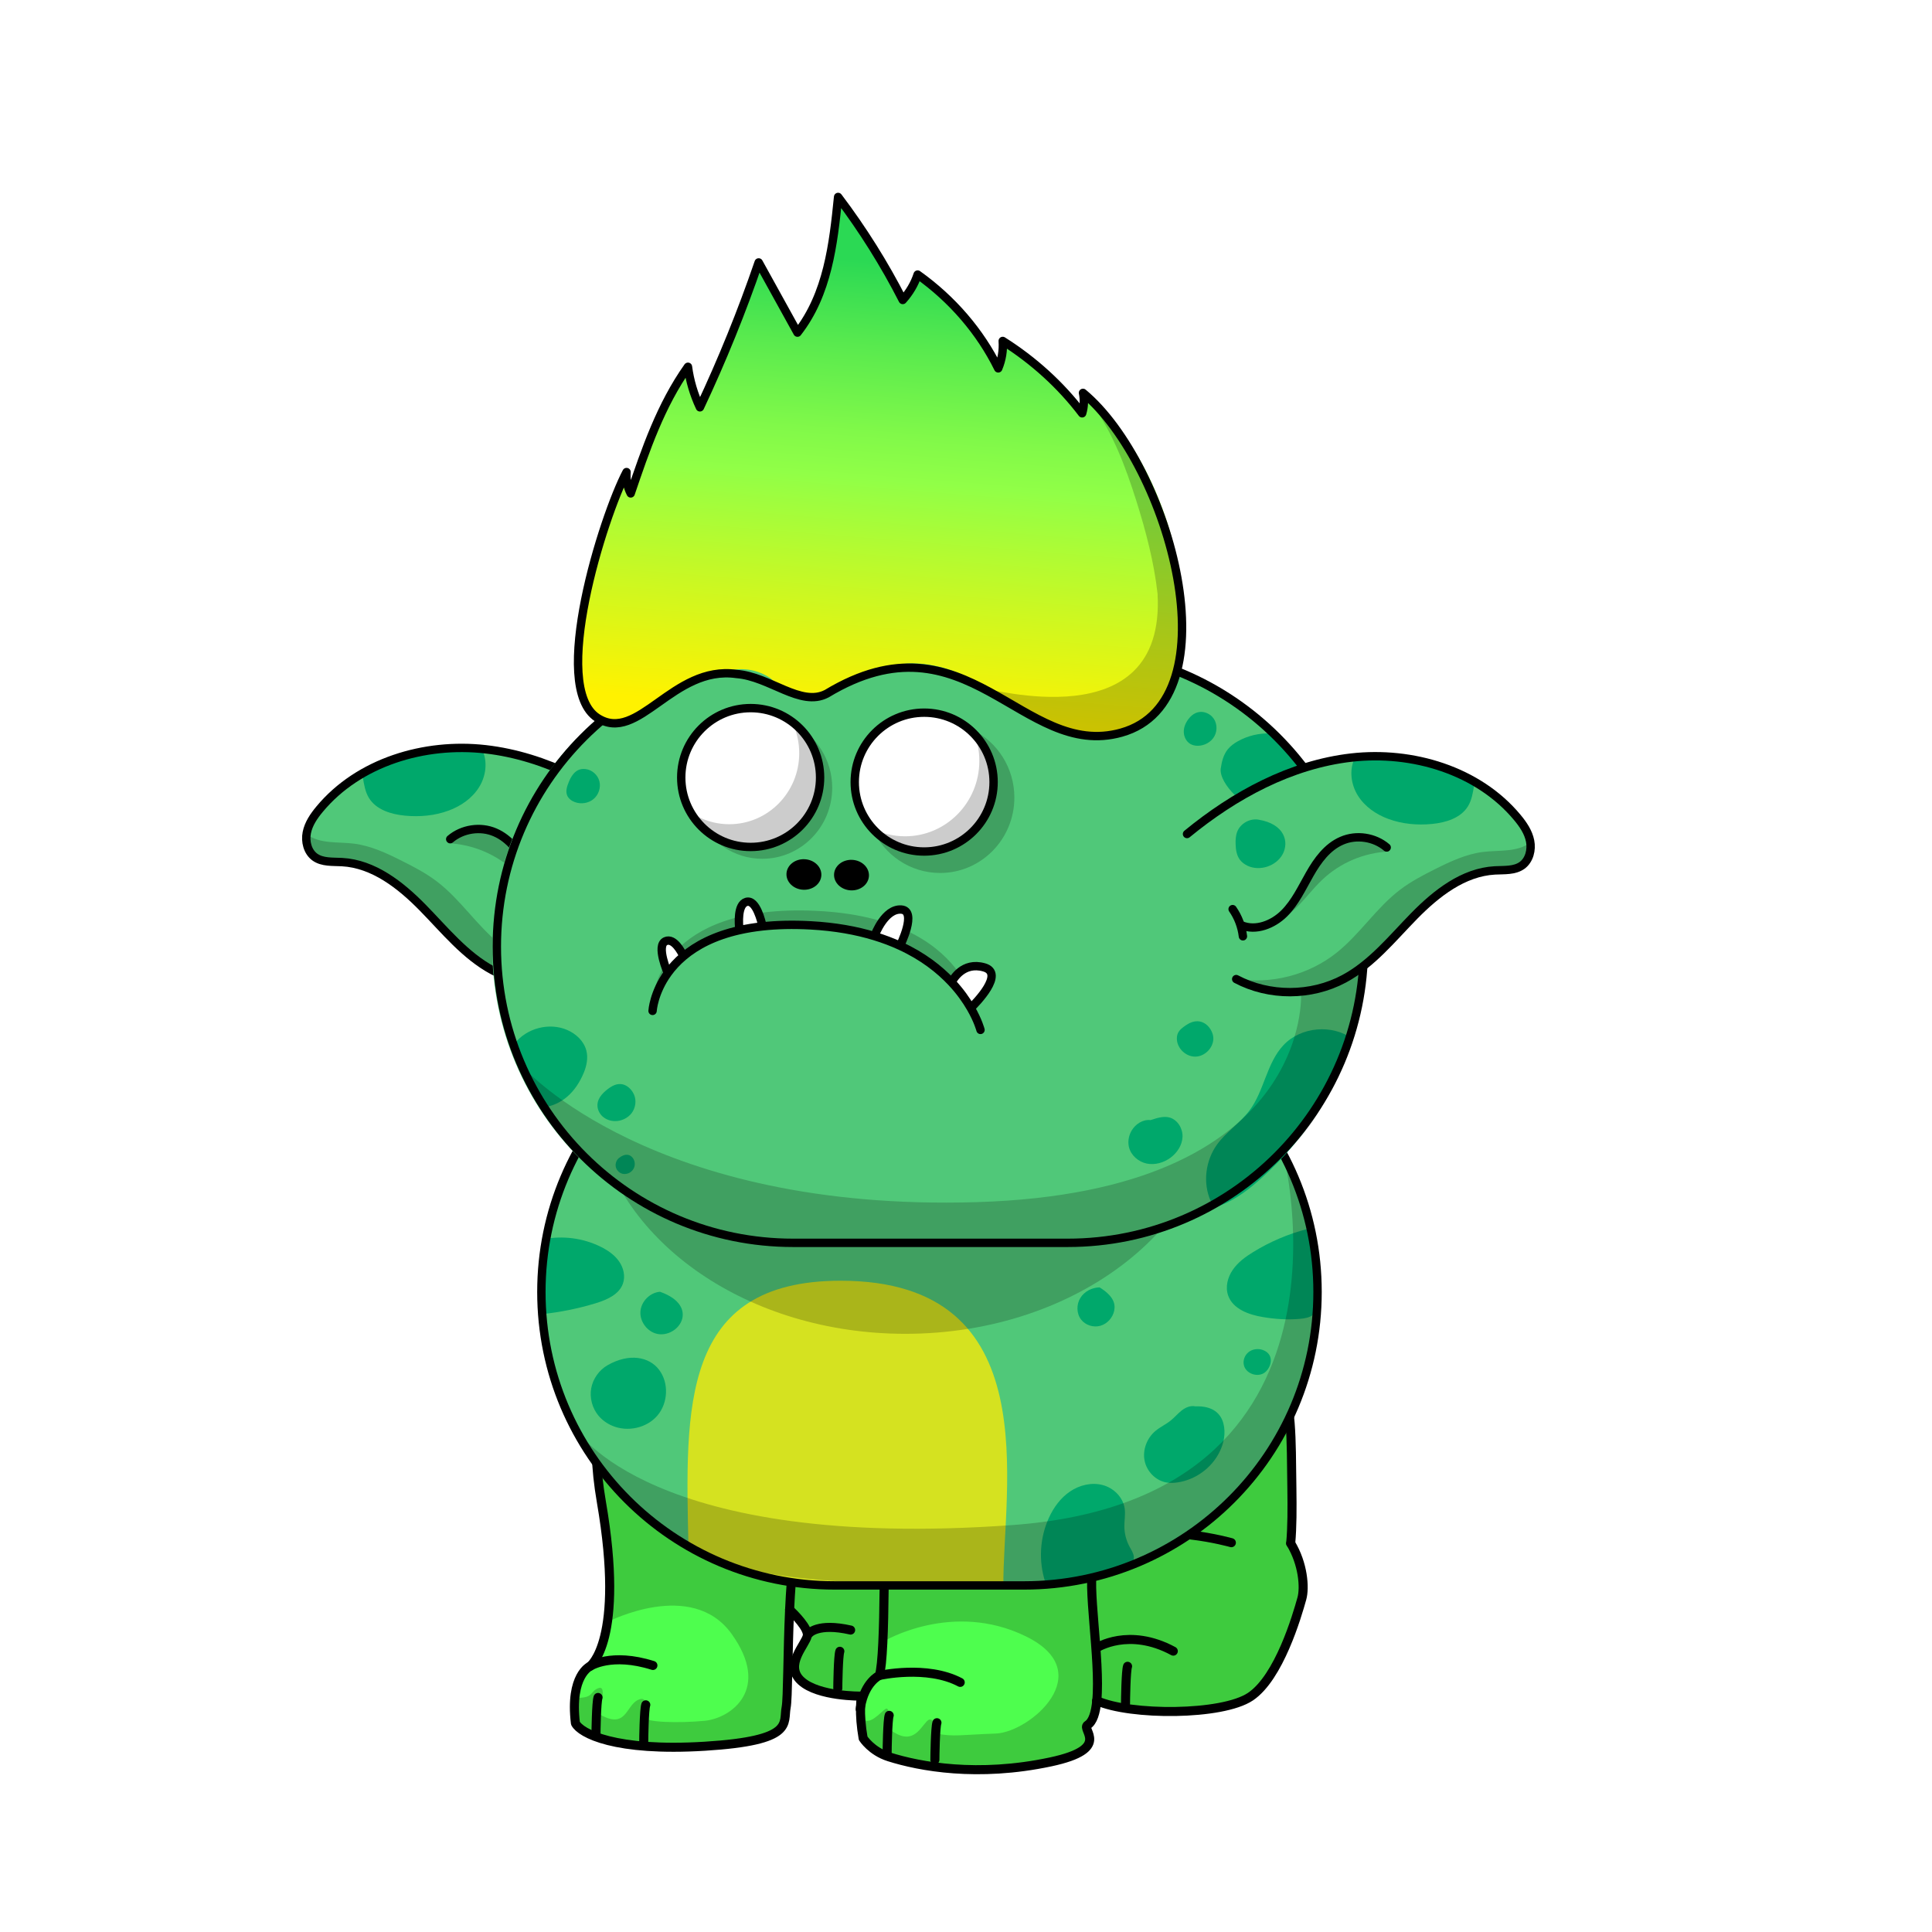 <svg xmlns="http://www.w3.org/2000/svg" xmlns:xlink="http://www.w3.org/1999/xlink" viewBox="0 0 3000 3000" width="100%" height="100%"> <g id="Radog-Legs" class="legs">  <defs>   <style>    @keyframes radog-legs-fade {     0% { opacity: 0; }     50% { opacity: .75; }     100% { opacity: 0; }    }    #radog-legs-glow {     filter: url(#radog-legs-blur);     animation-duration: 2s;     animation-name: radog-legs-fade;     animation-fill-mode: forwards;     animation-iteration-count: infinite;     animation-delay: 0s;    }   </style>   <filter id="radog-legs-blur">    <feGaussianBlur stdDeviation="50" />   </filter>  </defs>  <g>   <path id="radog-legs-glow" d="M2004.2,2396.5c2.3-25.48,2.25-54,1.82-85.88-2.14-158.1,4.98-216.63-161.63-230.18-166.62-13.55-576.15-19.3-684.48-20.08-108.32-.79-145.17,8.74-158.19,22.47,0,0-105.23,32.75-67.95,249.11,37.27,216.36-17.67,255.51-17.67,255.51,0,0-31.52,13.98-22.58,88.4,8.13,15.7,61.36,44.35,201.25,35.67,139.9-8.68,121.03-35.52,125.98-60.44,2.66-13.41,2.25-84.35,5.36-151.66,7.14,6.78,29.55,29.08,27.48,40.52-2.46,13.58-36.37,45.67-9.62,70.16,26.75,24.49,92.78,23.59,92.78,23.59l.82,.08c-.73,5.14-1.2,10.79-1.36,16.98-.34,13.4,.77,29.38,4.07,48.4,0,0,12.71,20.16,40.01,28.83,47.76,15.16,137.81,32.01,251.07,7.89,95.86-20.41,46.68-50.54,57.34-57.25,8.3-5.23,12.56-19.09,14.36-37.8,51.96,23.4,194.62,23.35,238.65-6.3,44.5-29.97,72.27-125.22,79.82-152.44,4.69-16.92,1.97-53.81-17.35-85.59Zm-267.32-3.02l-1.34,.27c.61-.15,1.08-.25,1.45-.32,.32-.05,.53-.09,.63-.1l-.73,.15Z" style="fill: #4efe4e;"/>   <g>    <g>     <path d="M1337.58,2633.78l-.82-.08s-66.03,.9-92.78-23.59c-26.75-24.49,7.16-56.57,9.62-70.16,2.07-11.44-20.34-33.74-27.48-40.52,2.66-57.75,7.92-112.82,19.93-126.54,26.02-29.73,126.62-13.02,126.62-13.02,0,0,2.88,212.31-7.28,241.81,0,0-22.61,10.12-29.17,49.08,.16-6.19,.63-11.84,1.36-16.98Z" style="fill: #4efe4e;"/>     <path d="M1737.61,2393.33c-.11,.01-.32,.04-.63,.1-.36,.06-.84,.17-1.45,.32l1.34-.27,.73-.15Zm-364.94-33.47s-100.61-16.71-126.62,13.02c-12.01,13.72-17.28,68.79-19.93,126.54-3.11,67.31-2.7,138.25-5.36,151.66-4.95,24.92,13.92,51.77-125.98,60.44-139.9,8.68-193.12-19.97-201.25-35.67-8.94-74.43,22.58-88.4,22.58-88.4,0,0,54.94-39.15,17.67-255.51-37.28-216.36,67.95-249.11,67.95-249.11,13.02-13.73,49.87-23.26,158.19-22.47,108.33,.78,517.87,6.53,684.48,20.08,166.61,13.55,159.48,72.08,161.63,230.18,.43,31.89,.48,60.4-1.82,85.88,19.32,31.78,22.04,68.68,17.35,85.59-7.55,27.21-35.32,122.47-79.82,152.44-44.03,29.65-186.68,29.69-238.65,6.3-1.8,18.71-6.06,32.57-14.36,37.8-10.66,6.72,38.52,36.84-57.34,57.25-113.27,24.13-203.31,7.28-251.07-7.89-27.31-8.67-40.01-28.83-40.01-28.83-3.3-19.02-4.42-35-4.07-48.4,6.56-38.96,29.17-49.08,29.17-49.08,10.16-29.5,7.28-241.81,7.28-241.81Z" style="fill: #4efe4e;"/>    </g>    <g>     <line x1="1337.58" y1="2633.78" x2="1336.76" y2="2633.7" style="fill: none; stroke: #000; stroke-linecap: round; stroke-linejoin: round; stroke-width: 14.06px;"/>     <line x1="1737.68" y1="2393.32" x2="1737.61" y2="2393.33" style="fill: none; stroke: #000; stroke-linecap: round; stroke-linejoin: round; stroke-width: 14.06px;"/>     <path d="M1337.58,2633.78c-.73,5.14-1.2,10.79-1.36,16.98-.34,13.4,.77,29.38,4.07,48.4,0,0,12.71,20.16,40.01,28.83,47.76,15.16,137.81,32.01,251.07,7.89,95.86-20.41,46.68-50.54,57.34-57.25,8.3-5.23,12.56-19.09,14.36-37.8" style="fill: none; stroke: #000; stroke-linecap: round; stroke-linejoin: round; stroke-width: 14.06px;"/>     <path d="M1735.54,2393.75c.61-.15,1.08-.25,1.45-.32,.32-.05,.53-.09,.63-.1" style="fill: none; stroke: #000; stroke-linecap: round; stroke-linejoin: round; stroke-width: 14.06px;"/>     <path d="M1735.54,2393.75c-6.19,1.54-24.39,8.33-36.98,36.24-11.91,26.37,10.67,146.91,4.52,210.83" style="fill: none; stroke: #000; stroke-linecap: round; stroke-linejoin: round; stroke-width: 14.06px;"/>     <path d="M1335.71,2654.05c.16-1.12,.32-2.21,.51-3.29,6.56-38.96,29.17-49.08,29.17-49.08,10.16-29.5,7.28-241.81,7.28-241.81,0,0-100.61-16.71-126.62,13.02-12.01,13.72-17.28,68.79-19.93,126.54" style="fill: none; stroke: #000; stroke-linecap: round; stroke-linejoin: round; stroke-width: 14.06px;"/>     <polyline points="1735.54 2393.75 1736.88 2393.48 1737.61 2393.33" style="fill: none; stroke: #000; stroke-linecap: round; stroke-linejoin: round; stroke-width: 14.06px;"/>     <path d="M2004.2,2396.5c2.3-25.48,2.25-54,1.82-85.88-2.14-158.1,4.98-216.63-161.63-230.18-166.62-13.55-576.15-19.3-684.48-20.08-108.32-.79-145.17,8.74-158.19,22.47,0,0-105.23,32.75-67.95,249.11,37.27,216.36-17.67,255.51-17.67,255.51,0,0-31.52,13.98-22.58,88.4,8.13,15.7,61.36,44.35,201.25,35.67,139.9-8.68,121.03-35.52,125.98-60.44,2.66-13.41,2.25-84.35,5.36-151.66" style="fill: none; stroke: #000; stroke-linecap: round; stroke-linejoin: round; stroke-width: 14.06px;"/>     <path d="M1708.9,2414.04c7.5-8.89,17.07-15.59,27.98-20.56,.03-.02,.07-.03,.1-.05,64.5-29.32,175.08,2.05,175.08,2.05" style="fill: none; stroke: #000; stroke-linecap: round; stroke-linejoin: round; stroke-width: 14.06px;"/>     <path d="M2004.2,2396.5c19.32,31.78,22.04,68.68,17.35,85.59-7.55,27.21-35.32,122.47-79.82,152.44-44.03,29.65-186.68,29.69-238.65,6.3" style="fill: none; stroke: #000; stroke-linecap: round; stroke-linejoin: round; stroke-width: 14.06px;"/>     <path d="M1336.76,2633.7s-66.03,.9-92.78-23.59c-26.75-24.49,7.16-56.57,9.62-70.16,2.07-11.44-20.34-33.74-27.48-40.52" style="fill: none; stroke: #000; stroke-linecap: round; stroke-linejoin: round; stroke-width: 14.06px;"/>    </g>   </g>   <path d="M916.1,2587.45s32.72-21.91,97.72-1.33" style="fill: none; stroke: #000; stroke-linecap: round; stroke-miterlimit: 10; stroke-width: 14.06px;"/>   <path d="M1365.38,2601.68s73.74-16.81,125.63,10.72" style="fill: none; stroke: #000; stroke-linecap: round; stroke-linejoin: round; stroke-width: 14.06px;"/>   <path d="M925.46,2693.49c-.05-3.39,.63-50.84,3.18-57.65" style="fill: none; stroke: #000; stroke-linecap: round; stroke-linejoin: round; stroke-width: 14.06px;"/>   <path d="M999.58,2704.91c-.05-3.39,.63-50.84,3.18-57.65" style="fill: none; stroke: #000; stroke-linecap: round; stroke-linejoin: round; stroke-width: 14.06px;"/>   <path d="M1377.57,2721.25c-.05-3.39,.63-50.84,3.18-57.65" style="fill: none; stroke: #000; stroke-linecap: round; stroke-linejoin: round; stroke-width: 14.06px;"/>   <path d="M1451.69,2732.67c-.05-3.39,.63-50.84,3.18-57.65" style="fill: none; stroke: #000; stroke-linecap: round; stroke-linejoin: round; stroke-width: 14.06px;"/>   <path d="M1747.7,2645.07c-.05-3.39,.63-50.84,3.18-57.65" style="fill: none; stroke: #000; stroke-linecap: round; stroke-linejoin: round; stroke-width: 14.06px;"/>   <path d="M1300.93,2621.76c-.05-3.39,.63-50.84,3.18-57.65" style="fill: none; stroke: #000; stroke-linecap: round; stroke-linejoin: round; stroke-width: 14.06px;"/>   <path d="M1702.94,2558.7s49.75-32.3,118.95,5.16" style="fill: none; stroke: #000; stroke-linecap: round; stroke-linejoin: round; stroke-width: 14.06px;"/>   <path d="M1256.19,2536.52s12.98-17.12,64.65-5.39" style="fill: none; stroke: #000; stroke-linecap: round; stroke-linejoin: round; stroke-width: 14.06px;"/>   <path d="M1337.58,2633.78c-.17,1.18-.31,2.38-.45,3.61-.1,.9-.19,1.83-.27,2.76-.03,.29-.06,.57-.08,.85-.1,1.17-.19,2.36-.26,3.58,0,.04,0,.07,0,.11-.08,1.28-.14,2.58-.2,3.9,3.42-13.64,9.65-32.68,18.64-37.73,14.42-8.1,16.89-20.56,16.72-32.98-.02-1.64,.08-12.8,.27-30.94,.42,1.02,.65,1.56,.65,1.56,0,0,106.13-63.56,220.48-7.51,114.35,56.05,5.98,149.01-46.83,150.86-52.81,1.85-65.97,5.41-91.14,.11,0,0-4.39-31.57-16.11-18.98-11.72,12.58-23.25,38.72-57.95,12.08,0,0,2.15-36.17-5.71-31.55-7.86,4.62-27.33,29.74-36.81,12.92-.35,.31-1.04,.84-1.97,1.55,.56,9.36,1.75,19.71,3.74,31.17,0,0,12.71,20.16,40.01,28.83,47.76,15.16,137.81,32.01,251.07,7.89,95.86-20.41,46.68-50.54,57.34-57.25,8.3-5.23,12.56-19.09,14.36-37.8,51.96,23.4,194.62,23.35,238.65-6.3,44.5-29.97,72.27-125.22,79.82-152.44,4.69-16.92,1.97-53.81-17.35-85.59,2.3-25.48,2.25-54,1.82-85.88-2.14-158.1,4.98-216.63-161.63-230.18-132.06-10.74-416.72-16.58-583.06-18.93h0c-31.16-.44-58.18-.76-79.26-.96-.16,0-.32,0-.48,0-.77,0-1.52-.01-2.28-.02-.24,0-.47,0-.71,0-.68,0-1.35-.01-2.01-.02-.43,0-.85,0-1.27-.01-.87,0-1.72-.02-2.56-.02-.49,0-.98,0-1.46-.01-.51,0-1.01,0-1.51-.01-.4,0-.8,0-1.2-.01-.47,0-.93,0-1.39-.01-.43,0-.87,0-1.29-.01-.4,0-.79,0-1.19,0-.57,0-1.13,0-1.69-.01-.23,0-.46,0-.69,0-.83,0-1.65-.01-2.45-.02-108.32-.79-145.17,8.74-158.19,22.47,0,0-105.23,32.75-67.95,249.11,.43,2.49,.84,4.95,1.25,7.39,.08,.48,.16,.95,.24,1.43,.39,2.36,.76,4.69,1.13,7,.07,.42,.13,.85,.2,1.27,.35,2.23,.69,4.44,1.02,6.63,.03,.2,.06,.4,.09,.6,.34,2.3,.67,4.57,1,6.83,.07,.46,.13,.92,.2,1.38,.31,2.22,.62,4.42,.91,6.59,.04,.33,.09,.66,.13,1,.27,2.05,.54,4.08,.79,6.09,.04,.29,.07,.58,.11,.86,.27,2.14,.53,4.25,.77,6.34,.05,.43,.1,.85,.15,1.28,.25,2.1,.48,4.18,.71,6.24,.02,.2,.04,.41,.07,.61,.21,1.96,.42,3.89,.61,5.81,.03,.32,.07,.65,.1,.97,.2,2,.39,3.97,.57,5.92,.03,.37,.07,.73,.1,1.1,.18,2,.36,3.99,.53,5.95,0,.02,0,.04,0,.07,.16,1.95,.32,3.88,.46,5.79,.02,.32,.05,.64,.07,.95,.14,1.87,.27,3.72,.39,5.55,.02,.3,.04,.59,.06,.88,.12,1.87,.24,3.73,.34,5.56,0,0,0,.01,0,.02,.11,1.85,.2,3.67,.29,5.48,.01,.29,.03,.57,.04,.86,.08,1.77,.16,3.52,.22,5.25,0,.19,.01,.38,.02,.57,.06,1.73,.12,3.44,.17,5.13,0,.08,0,.15,0,.23,.05,1.72,.09,3.42,.12,5.11,0,.23,0,.47,.01,.7,.03,1.68,.05,3.35,.07,4.99,0,.06,0,.12,0,.18,.01,1.66,.02,3.3,.01,4.92,0,.1,0,.19,0,.29,0,1.61-.02,3.21-.04,4.78,0,.17,0,.34,0,.5-.04,3.2-.12,6.31-.22,9.35,0,.09,0,.19,0,.28-.05,1.51-.11,3.01-.18,4.48,0,.09,0,.18-.01,.26-.14,2.99-.3,5.89-.5,8.72,0,.07,0,.14-.01,.21-.1,1.43-.2,2.83-.32,4.22h0c-.23,2.81-.48,5.54-.76,8.18,0,.03,0,.05,0,.08-.42,3.97-.89,7.76-1.41,11.37h.96s129.85-67.29,191.78,18.85c61.93,86.13-.87,131.04-41.76,134.98-40.89,3.94-92.43,2.38-93.86-5.5,0,0,10.08-36.28-9.61-26.98-19.69,9.3-17.85,47.68-61.79,21.17,0,0,15.25-44.26,.78-39.54-14.47,4.71-6.39,15.9-35.46,15.16-.57-.01-1.14,0-1.7,.02,0,0,0,0,0,0-.32,3.28-.53,6.78-.62,10.49,0,.13,0,.25,0,.38-.01,.6-.02,1.21-.03,1.83,0,.24,0,.47,0,.71,0,.57,0,1.15,0,1.73,0,.29,0,.59,0,.88,0,.56,.01,1.12,.02,1.69,0,.33,.02,.67,.02,1.01,.01,.55,.02,1.1,.04,1.66,.03,.85,.06,1.7,.1,2.57,.02,.42,.04,.85,.07,1.28,.03,.54,.06,1.07,.09,1.62,.03,.43,.06,.86,.08,1.3,.04,.56,.08,1.12,.12,1.69,.03,.43,.07,.86,.1,1.3,.05,.6,.1,1.2,.15,1.81,.04,.41,.07,.82,.11,1.24,.06,.68,.13,1.38,.2,2.07,.04,.35,.07,.7,.11,1.06,.11,1.06,.23,2.12,.36,3.2,8.13,15.7,61.36,44.35,201.25,35.67,139.9-8.68,121.03-35.52,125.98-60.44,2.66-13.41,2.25-84.35,5.36-151.66,7.14,6.78,29.55,29.08,27.48,40.52-2.46,13.58-36.37,45.67-9.62,70.16,26.75,24.49,92.78,23.59,92.78,23.59l.82,.08Zm399.4-240.35c.32-.05,.53-.09,.63-.1l-.73,.15-1.34,.27c.61-.15,1.08-.25,1.45-.32Z" style="opacity: .2;"/>  </g> </g> <g id="Troll-Body" class="body">  <defs>   <style>    .arm-back {     clip-path: url(#body-mask);    }   </style>   <clipPath id="body-mask">    <path d="M-7.03-7.03V3001.72H2998.33V-7.03H-7.03ZM2016.07,2186.06c-23.28,55.04-56.6,104.47-99.05,146.92-42.44,42.44-91.87,75.77-146.92,99.04-56.99,24.1-117.53,36.32-179.93,36.32h-293.8c-62.41,0-122.95-12.22-179.94-36.32-55.04-23.27-104.47-56.6-146.92-99.04-42.44-42.45-75.77-91.88-99.04-146.92-24.1-56.99-36.32-117.53-36.32-179.94s12.22-122.95,36.32-179.94c23.27-55.04,56.6-104.47,99.04-146.92,42.45-42.44,91.88-75.77,146.92-99.04,56.99-24.1,117.53-36.32,179.94-36.32h293.8c62.4,0,122.94,12.22,179.93,36.32,55.05,23.27,104.48,56.6,146.92,99.04s75.77,91.88,99.05,146.92c24.1,56.99,36.32,117.53,36.32,179.94s-12.22,122.95-36.32,179.94Z" style="fill: #1dff1d;"/>   </clipPath>  </defs>  <g>   <g>    <path class="body-color" d="M840.65,2006.12h0c0-251.73,203.99-455.72,455.72-455.72h293.79c251.73,0,455.72,203.99,455.72,455.72h0c0,251.73-203.99,455.72-455.72,455.72h-293.79c-251.73,0-455.72-203.99-455.72-455.72Z" style="fill: #50c879;"/>    <g id="Details">     <path d="M843.36,1924.45c29.93-6.19,61.93-2.06,89.29,11.48,10.97,5.42,21.42,12.52,28.51,22.58,7.1,10.06,10.19,23.22,6.06,34.84-6.06,16.9-25.03,25.03-42.19,30.32-27.22,8.26-55.09,13.93-83.35,16.9-4.13-37.03-2.45-74.45,1.68-116.12Z" style="fill: #00a86b;"/>     <path d="M1707.45,1999.02c-11.87,.26-23.74,6.32-29.93,16.52-6.19,10.06-6.06,24,1.16,33.42,6.84,8.9,19.35,12.77,30.06,9.68,10.71-3.1,19.23-12.64,21.42-23.61,2.19-10.97-1.55-22.84-22.71-36Z" style="fill: #00a86b;"/>     <path d="M2030.28,1908.32c-29.68,7.61-58.06,19.74-84.13,35.74-12,7.35-23.74,15.87-31.74,27.48-8.13,11.61-12,26.71-7.35,40.13,7.35,20.9,31.87,29.81,53.8,33.42,18.97,3.23,38.19,4.52,57.42,2.84,7.35-.65,15.1-1.81,20.77-6.45,11.48-9.16,10.19-26.71,7.74-41.16-4.77-28-9.29-55.87-16.52-92Z" style="fill: #00a86b;"/>     <path d="M1856.09,2183.79c-7.61-1.68-15.35,1.81-21.42,6.58-6.06,4.77-10.97,10.84-17.03,15.61-7.35,5.94-16.13,9.81-23.35,15.87-13.16,10.97-20.26,29.03-17.03,45.93s17.16,31.35,34.06,34.19c5.81,1.03,11.74,.77,17.42-.13,27.35-4,52.38-22.06,64.77-46.84,6.97-13.68,10.06-29.81,6.19-44.64s-15.87-27.61-43.61-26.58Z" style="fill: #00a86b;"/>     <path d="M1960.73,2096.18c-7.23-2.58-15.87-1.42-21.93,3.35-6.06,4.77-9.16,13.16-7.23,20.64,3.1,12.26,19.35,18.45,30.32,12.39,11.1-6.06,19.35-29.03-1.16-36.39Z" style="fill: #00a86b;"/>     <path d="M943.61,2119.79c-13.16,7.48-22.84,21.03-25.55,35.87-2.71,14.84,1.55,30.97,11.23,42.58,5.68,6.84,13.16,12.13,21.29,15.61,23.61,10.19,53.55,3.74,70.19-15.74,16.64-19.48,18.19-50.71,2.58-71.22-15.48-20.26-46.32-26.06-79.74-7.1Z" style="fill: #00a86b;"/>     <path d="M1024.9,2005.86c-15.74,1.16-29.42,15.1-30.45,30.84-1.03,15.74,10.84,31.35,26.19,34.58,15.35,3.23,32.51-6.32,37.93-21.03,5.29-14.84-1.81-33.16-33.68-44.39Z" style="fill: #00a86b;"/>     <path d="M1623.07,2456.55c-10.58-32.39-8.52-68.77,5.68-99.74,7.35-16.13,18.19-30.97,32.9-40.9,14.71-9.94,33.42-14.45,50.58-9.94,17.16,4.52,31.74,19.1,34.19,36.64,1.29,9.03-.52,18.06-.52,27.1,0,11.48,2.97,22.97,8.64,33.03,3.74,6.58,8.64,14.58,4.64,21.16-2.19,3.61-6.45,5.16-10.45,6.58-39.48,13.42-80.25,22.97-125.67,26.06Z" style="fill: #00a86b;"/>    </g>    <path d="M1069.02,2401.2c-4.77-214.7-12.77-412.5,236.25-412.5,323.73,0,251.22,323.73,252.76,474.95-182.7,0-347.6,15.48-489.01-62.45Z" style="fill: #d5e220;"/>   </g>   <path d="M894.24,2219.04s115.2,189.74,677.65,149.08,420.14-579.39,420.14-579.39c0,0,210.07,382.87-189.74,616.66-88.09,30.49,0,60.99-396.42,54.21s-396.42-91.48-511.62-240.56Z" style="opacity: .2;"/>   <path d="M840.65,2006.12h0c0-251.73,203.99-455.72,455.72-455.72h293.79c251.73,0,455.72,203.99,455.72,455.72h0c0,251.73-203.99,455.72-455.72,455.72h-293.79c-251.73,0-455.72-203.99-455.72-455.72Z" style="fill: none; stroke: #000; stroke-linecap: round; stroke-linejoin: round; stroke-width: 13px;"/>   <path id="neck-shadow" d="M1619.32,1548.17s-149.08,3.39-359.15,3.39c-156.85,0-281.59,128.45-334.72,193.53,34.58,184.48,236.49,326.06,480.42,326.06,268.22,0,485.66-171.19,485.66-382.36,0-9.29-.43-18.5-1.26-27.63-119.69-106.11-270.94-112.99-270.94-112.99Z" style="opacity: .2;"/>  </g> </g> <g id="No-Arms" class="arms"></g> <g id="Troll-Head" class="head">  <defs>   <style>    .head-color {     fill: #50C879;    }   </style>   <linearGradient id="troll-head-linear-gradient" x1="1414.26" y1="-3773.89" x2="1357.98" y2="-3072.98" gradientTransform="translate(0 4184)" gradientUnits="userSpaceOnUse">    <stop offset="0" stop-color="#2bd954"/>    <stop offset=".19" stop-color="#59ea4e"/>    <stop offset=".38" stop-color="#81f949"/>    <stop offset=".48" stop-color="#91ff47"/>    <stop offset=".74" stop-color="#cbf822"/>    <stop offset="1" stop-color="#fff200"/>   </linearGradient>  </defs>   <g>   <g>    <g>     <path class="head-color" d="M966.06,1468.34c-5.81,11.74-12.26,23.48-22.06,32.13-10.06,9.03-22.97,14.19-35.87,18.06-50.45,15.1-108.12,10.97-151.61-18.58-17.93-12.13-32.77-28-48-43.35-20-20.26-40.9-39.74-62.32-58.58-17.68-15.48-36-30.71-57.03-41.29-17.03-8.64-35.74-14.19-54.84-16.26-15.87-1.68-33.29-1.55-45.55-11.61-12-9.81-15.48-27.22-12-42.19,3.48-15.1,12.77-28,23.1-39.48,62.58-69.93,164.25-96.64,257.28-83.87,93.03,12.77,178.19,60.38,251.6,118.96-1.55,78.71-17.42,134.83-42.71,186.06Z"/>     <g class="troll-head-spots">      <path d="M568.92,1197.89c-2.06,1.03-4.39,2.19-5.29,4.26-.65,1.68-.39,3.61-.13,5.42,1.81,10.84,3.61,21.93,9.29,31.35,11.23,18.45,34.45,25.55,56,27.61,22.84,2.19,46.32,.13,67.87-7.87,18.97-6.97,36.51-19.1,47.22-36.26,10.71-17.16,13.68-39.74,4.9-57.93-73.16-2.97-128.77,10.32-179.86,33.42Z" style="fill: #00a86b;"/>      <path d="M860.65,1313.5c10.06,18.45,35.22,26.84,54.32,18.06,4.77-2.32,9.16-5.42,12.26-9.68,4.9-6.71,6.19-15.35,6.45-23.61,.26-6.84-.13-13.68-2.58-20-5.03-12.52-19.35-20.64-32.77-18.45-41.42,6.84-47.74,35.1-37.68,53.68Z" style="fill: #00a86b;"/>     </g>    </g>    <g>     <path d="M699.1,1303.05c18.84-16.13,47.09-20.39,69.8-10.45,22.45,9.68,37.68,30.71,49.68,51.87,12.13,21.16,22.45,43.87,39.74,61.03,17.29,17.16,44,27.87,66.45,18.32" style="fill: none; stroke: #000; stroke-linecap: round; stroke-linejoin: round; stroke-width: 13px;"/>     <path d="M932.77,1507.43c-51.35,27.22-116.12,26.97-167.35-.39-43.35-23.22-74.84-62.84-109.16-97.8-34.32-34.97-76.13-67.87-125.16-70.58-14.58-.77-30.58,.65-42.32-7.87-11.23-8.26-15.1-24.13-12.39-37.81,2.71-13.81,10.97-25.81,19.87-36.51,60.77-73.16,162.96-103.74,257.54-93.03,94.58,10.84,181.8,58.32,255.34,118.7" style="fill: none; stroke: #000; stroke-linecap: round; stroke-linejoin: round; stroke-width: 13px;"/>     <path d="M922.32,1440.98c1.81-15.1,7.35-29.81,16-42.19" style="fill: none; stroke: #000; stroke-linecap: round; stroke-linejoin: round; stroke-width: 13px;"/>    </g>    <g>     <path d="M750.97,1498.01c-14.97-10.19-28.51-22.58-41.8-34.97-22.71-20.9-45.29-41.93-68-62.84-16.52-15.35-33.16-30.71-50.84-44.77-8.52-6.71-17.55-13.42-28-16.26-10.97-3.1-22.45-1.81-33.81-1.68-13.03,.13-26.58-1.55-37.42-8.64-10.84-7.1-18.19-20.77-14.71-33.29,20.13,15.23,48.26,11.35,73.29,14.45,26.19,3.35,50.45,14.71,74.06,26.58,18.84,9.42,37.68,19.23,54.45,32,36.9,28,62.32,68.9,98.58,97.8,43.61,34.84,102.45,49.8,157.41,40.26-59.74,30.84-131.09,26.45-183.22-8.64Z" style="isolation: isolate; opacity: .2;"/>     <path d="M820.91,1347.44c-14.58-25.68-33.68-52.51-62.45-58.97-22.58-5.03-46.84,4.26-62.84,20.9,38.32,1.55,75.87,17.42,103.61,43.87,14.45,13.55,26.19,29.81,40.39,43.48,14.19,13.68,32.13,25.16,51.87,25.93-41.93-21.42-56.13-49.68-70.58-75.22Z" style="isolation: isolate; opacity: .2;"/>    </g>   </g>   <g>    <g>     <path class="head-color" d="M764.26,1470.4h0c0-256.51,207.99-464.5,464.5-464.5h425.79c256.51,0,464.5,207.99,464.5,464.5h0c0,256.51-207.99,464.5-464.5,464.5h-425.79c-256.51,0-464.5-207.99-464.5-464.5Z"/>     <g class="troll-head-spots">      <path d="M2100.98,1613.75c-31.48-23.87-80.9-19.74-108,9.16-26.19,27.87-29.81,70.58-52.64,101.29-14.58,19.61-36.13,33.16-50.45,52.9-18.06,25.03-22.45,59.61-9.94,87.87,1.42,3.35,3.61,6.97,7.1,8,2.71,.77,5.55-.13,8.13-1.16,24.13-9.42,45.03-25.55,64.26-42.97,63.74-57.55,113.29-130.32,141.54-215.09Z" style="fill: #00a86b;"/>      <path d="M1786.54,1739.29c-11.87-1.42-23.48,6.19-29.42,16.39-4.52,7.74-6.19,17.16-4,25.93,3.23,12.64,14.71,22.45,27.48,25.16,12.77,2.58,26.45-1.29,37.03-9.16,10.32-7.61,18.06-19.48,18.58-32.26s-7.35-26.19-19.61-29.93c-7.87-2.32-16.52-.77-30.06,3.87Z" style="fill: #00a86b;"/>      <path d="M1842.16,1591.56c-5.16,3.48-10.58,7.23-13.16,12.9-1.29,2.97-1.68,6.19-1.55,9.42,.77,14.45,14.19,27.1,28.77,26.84,14.45-.26,27.61-13.29,27.87-27.87,.26-14.45-16.77-38.06-41.93-21.29Z" style="fill: #00a86b;"/>      <path d="M1959.57,1258.54c-24.13-.9-67.09-41.29-64-65.29,0-.13,0-.39,.13-.52,1.42-10.45,4.26-21.16,10.97-29.42,4.26-5.16,9.81-9.16,15.61-12.39,15.35-8.52,33.16-12.77,50.84-12,2.32,.13,4.64,.26,6.71,1.42,1.29,.77,2.45,1.81,3.48,2.84,12.52,12.52,24.9,25.16,37.42,37.68,1.55,1.55,3.23,3.48,3.1,5.68-.39,2.97-11.74,73.93-64.26,72Z" style="fill: #00a86b;"/>      <path d="M1845.77,1116.09c-4.52,5.81-7.74,13.03-7.61,20.39,.13,7.35,3.74,14.97,10.19,18.71,3.35,1.94,7.35,2.84,11.23,2.84,10.58,.13,21.29-5.68,26.32-15.1,5.03-9.42,3.87-21.93-3.35-29.68-7.23-7.87-23.74-13.81-36.77,2.84Z" style="fill: #00a86b;"/>      <path d="M799.23,1620.33c18.45-23.87,53.8-33.03,81.42-21.03,13.81,5.94,26.06,17.29,29.81,32,2.97,11.35,.52,23.48-3.87,34.19-12.39,29.93-33.68,50.97-65.93,54.58-8.13-34.32-38.58-63.35-41.42-99.74Z" style="fill: #00a86b;"/>      <path d="M947.09,1688.71c-9.29,6.45-18.71,15.1-19.35,26.45-.39,6.97,2.84,13.81,7.87,18.45,5.16,4.64,12.13,7.1,18.97,7.23,10.06,.26,20.26-4.52,26.32-12.52,6.06-8.13,7.61-19.35,3.61-28.64-4-9.16-17.29-24.64-37.42-10.97Z" style="fill: #00a86b;"/>      <path d="M961.29,1798c-4,3.1-6.06,8.64-5.16,13.55s4.77,9.29,9.68,10.84c2.06,.65,4.26,.77,6.45,.39,5.55-.77,10.58-4.77,12.52-10.19s.65-11.61-3.23-15.74-10.71-6.32-20.26,1.16Z" style="fill: #00a86b;"/>      <path d="M883.48,1213.64c-2.71,6.71-5.55,14.19-2.97,21.03,1.94,5.16,6.84,8.9,12.13,10.84,9.68,3.61,21.16,1.81,29.03-4.77,7.87-6.58,11.61-17.81,9.03-27.74-2.58-9.94-11.74-17.93-21.93-18.84-7.74-.9-17.81,1.42-25.29,19.48Z" style="fill: #00a86b;"/>     </g>    </g>    <path d="M1657.9,1929.87h-426.43c-254.05,0-459.98-205.93-459.98-459.98h0c0-254.05,205.93-459.98,459.98-459.98h426.43c254.05,0,459.98,205.93,459.98,459.98h0c0,253.93-205.93,459.98-459.98,459.98Z" style="fill: none; stroke: #000; stroke-linecap: round; stroke-linejoin: round; stroke-width: 13px;"/>    <path d="M2115.14,1503c-20.33,18.07-94.87,38.4-94.87,38.4,0,0,20.33,309.46-503.72,325.27-503.47,15.19-702.49-207.81-702.49-207.81,17.03,37.31,96.79,151.5,136.63,175.62,127.49,125.42,450.25,98.87,684.64,98.1,113.67,3.1,247.22-35.87,330.31-113.8,38.41-32.83,76.14-70.99,100.32-128.42,58.21-97,49.18-187.36,49.18-187.36Z" style="opacity: .2;"/>   </g>   <g id="troll-ear-front">    <g>     <path class="head-color" d="M1843.57,1295.18c73.42-58.58,158.57-106.19,251.6-118.96,93.03-12.77,194.7,13.93,257.28,83.87,10.32,11.48,19.61,24.39,23.1,39.48,3.48,14.97,0,32.39-12,42.19-12.26,10.06-29.68,9.94-45.55,11.61-19.1,2.06-37.81,7.61-54.84,16.26-21.03,10.58-39.35,25.81-57.03,41.29-21.42,18.84-42.32,38.32-62.32,58.58-15.23,15.35-30.06,31.22-48,43.35-43.48,29.55-101.16,33.68-151.61,18.58-12.9-3.87-25.81-9.03-35.87-18.06-9.81-8.64-16.26-20.39-22.06-32.13-25.29-51.22-41.16-107.35-42.71-186.06Z" />     <g class="troll-head-spots">      <path d="M2103.56,1177.38c-8.77,18.19-5.81,40.77,4.9,57.93,10.71,17.16,28.26,29.29,47.22,36.26,21.55,8,45.03,10.06,67.87,7.87,21.55-2.06,44.77-9.16,56-27.61,5.68-9.42,7.48-20.52,9.29-31.35,.26-1.81,.52-3.74-.13-5.42-.9-2.06-3.23-3.23-5.29-4.26-51.09-23.1-106.71-36.39-179.86-33.42Z" style="fill: #00a86b;"/>      <path d="M1954.02,1272.73c-13.42-2.19-27.74,5.94-32.77,18.45-2.45,6.32-2.84,13.16-2.58,20,.26,8.26,1.55,16.9,6.45,23.61,3.1,4.26,7.48,7.35,12.26,9.68,19.1,8.77,44.26,.39,54.32-18.06,10.06-18.58,3.74-46.84-37.68-53.68Z" style="fill: #00a86b;"/>     </g>    </g>    <g>     <path d="M1927.57,1436.72c22.45,9.55,49.16-1.16,66.45-18.32,17.29-17.16,27.61-39.87,39.74-61.03,12-21.16,27.22-42.19,49.68-51.87,22.71-9.94,50.97-5.68,69.8,10.45" style="fill: none; stroke: #000; stroke-linecap: round; stroke-linejoin: round; stroke-width: 13px;"/>     <path d="M1843.19,1295.05c73.55-60.38,160.77-107.87,255.34-118.7,94.58-10.71,196.77,19.87,257.54,93.03,8.9,10.71,17.16,22.71,19.87,36.51,2.71,13.68-1.16,29.55-12.39,37.81-11.74,8.52-27.74,7.1-42.32,7.87-49.03,2.71-90.84,35.61-125.16,70.58-34.32,34.97-65.8,74.58-109.16,97.8-51.22,27.35-116,27.61-167.35,.39" style="fill: none; stroke: #000; stroke-linecap: round; stroke-linejoin: round; stroke-width: 13px;"/>     <path d="M1914.02,1411.69c8.64,12.39,14.19,27.1,16,42.19" style="fill: none; stroke: #000; stroke-linecap: round; stroke-linejoin: round; stroke-width: 13px;"/>    </g>    <g>     <path d="M1918.15,1519.56c54.97,9.55,113.8-5.42,157.41-40.26,36.26-28.9,61.68-69.8,98.58-97.8,16.77-12.77,35.61-22.58,54.45-32,23.61-11.87,47.87-23.22,74.06-26.58,25.03-3.1,53.16,.77,73.29-14.45,3.48,12.52-3.87,26.19-14.71,33.29-10.84,7.1-24.39,8.77-37.42,8.64-11.35-.13-22.84-1.42-33.81,1.68-10.45,2.84-19.48,9.55-28,16.26-17.68,14.06-34.32,29.42-50.84,44.77-22.71,20.9-45.29,41.93-68,62.84-13.29,12.39-26.84,24.77-41.8,34.97-52.13,35.1-123.48,39.48-183.22,8.64Z" style="isolation: isolate; opacity: .2;"/>     <path d="M1960.86,1435.56c19.74-.77,37.68-12.26,51.87-25.93,14.19-13.68,25.93-29.93,40.39-43.48,27.74-26.45,65.29-42.32,103.61-43.87-16-16.64-40.26-25.93-62.84-20.9-28.77,6.45-47.87,33.29-62.45,58.97-14.45,25.55-28.64,53.8-70.58,75.22Z" style="isolation: isolate; opacity: .2;"/>    </g>   </g>   <g id="troll-hair">    <path id="troll-hair-color" d="M1177.92,410.31c-26.71,74.19-56,147.48-88,219.99-11.35-16.26-18.84-34.58-19.87-56.13-47.09,53.29-62.58,125.67-88.9,190.06-4.13-6.97-7.35-14.45-9.16-23.35-42.84,65.8-108.64,315.21-44.26,373.92,74.84,33.29,177.93-121.03,267.99-62.19,108.64,95.09,139.09-90.06,322.31,6.06,39.35,19.61,75.22,44.9,115.74,62.32,152.77,75.22,206.96-64.26,201.67-194.31-7.23-108.9-64-251.22-153.93-316.76-.13,13.16-3.87,19.35-1.29,34.32-30.97-46.58-73.67-86.58-123.87-116.12-1.29,14.06-3.35,28-6.06,41.8-27.87-55.74-72.38-104.51-127.35-139.61-2.84,14.71-10.58,28.64-21.93,39.35-27.87-56.38-60.64-110.83-97.8-162.57-9.16,73.67-19.48,150.32-63.74,212.51-14.06-34.71-31.61-68.38-61.55-109.29Z" style="fill: url(#troll-head-linear-gradient);"/>    <path d="M1283.73,1077.12c-40.51,21.29-88.25-26.71-140.12-30.58-99.09-13.93-152.51,109.03-215.86,68.26-75.09-48.39,9.29-313.79,45.16-381.79-1.03,11.35,1.16,22.84,6.45,33.16,23.1-68,46.58-136.9,88.9-196.64,2.84,21.68,9.16,42.97,18.58,62.97,34.58-73.55,65.03-148.64,91.22-225.02,20.13,36.39,40.13,72.64,60.26,109.03,46.84-60,55.74-137.28,63.09-210.7,38.58,50.97,72.26,104.9,100.38,159.99,10.45-11.61,18.45-25.16,23.1-39.48,53.8,38.32,97.16,88.77,125.16,145.67,5.68-13.55,8-28.13,6.97-42.58,48,30.32,90.06,68.51,123.35,112.38,3.1-10.32,3.48-21.29,1.29-31.74,134.58,111.61,236.25,478.17,59.48,527.59-153.67,43.1-239.86-191.99-457.4-60.51Z" style="fill: none; stroke: #000; stroke-linecap: round; stroke-linejoin: round; stroke-width: 13px;"/>    <path d="M1836.48,951.97c-4.26-117.16-53.68-232.25-139.99-323.47,31.87,44.39,51.22,96.38,67.74,148.38,14.92,47.25,27.75,95.89,33.22,144.99,13.16,230.57-269.52,142.33-262.82,149.69,8.95,9.84,37.04,27.48,72.19,41.12,28.45,22.75,66.16,33.79,102.32,29.6,38.97-4.52,75.61-26.58,97.8-59.09,25.81-37.68,31.35-85.55,29.55-131.22Z" style="opacity: .2;"/>   </g>  </g> </g> <g id="gurn" class="face">  <defs>   <style>    .eye-blink, .eye-pupil {     opacity: 0;    }    @keyframes blink-shut {     0% { opacity: 0; }     40% { opacity: 0; }     41% { opacity: 1; }     50% { opacity: 1; }     51% { opacity: 0; }     100% { opacity: 0; }    }    @keyframes blink-open {     0% { opacity: 1; }     40% { opacity: 1; }     41% { opacity: 0; }     50% { opacity: 0; }     51% { opacity: 1; }     100% { opacity: 1; }    }    .eye-blink {     animation-duration: 2s;     animation-name: blink-shut;     animation-fill-mode: forwards;     animation-iteration-count: infinite;    }    .eye-pupil {     animation-duration: 2s;     animation-name: blink-open;     animation-fill-mode: forwards;     animation-iteration-count: infinite;    }    @keyframes mouth-stretch {     0% { transform: translate(0px, 0px); }     50% { transform: translate(0px, -20px); }     100% { transform: translate(0px, 0px); }    }    #gurn-mouth {     transform-origin: center bottom;     transform-box: fill-box;     animation-duration: 2s;     animation-name: mouth-stretch;     animation-fill-mode: forwards;     animation-iteration-count: infinite;    }   </style>  </defs>  <g>   <g>    <circle cx="1435.04" cy="1214.43" r="107.8" style="fill: #fff; stroke: #000; stroke-miterlimit: 10; stroke-width: 13px;"/>    <circle cx="1165.62" cy="1207.35" r="107.8" style="fill: #fff; stroke: #000; stroke-miterlimit: 10; stroke-width: 13px;"/>    <ellipse cx="1322.18" cy="1358.83" rx="23.72" ry="27.11" transform="translate(-101.34 2611.1) rotate(-87.12)"/>    <ellipse cx="1248.29" cy="1357.87" rx="23.72" ry="27.11" transform="translate(-170.56 2536.39) rotate(-87.12)"/>    <circle class="eye-pupil" cx="1417.29" cy="1165" r="28.8"/>    <circle class="eye-pupil" cx="1145.12" cy="1156.06" r="28.8"/>    <g id="gurn-mouth">     <path d="M1518.16,1583.29s-9.18-157.95-251.62-168.97c-242.43-11.02-251.62,132.24-251.62,132.24,0,0,58.77-121.22,225.91-108.36,167.45,12.88,220.4,45.92,277.33,145.09Z" style="opacity: .2;"/>     <g>      <g>       <path d="M1061.35,1484.82c-3.31-6.99-14.99-29.08-27.87-23.35-15.25,6.78,3.39,49.13,3.39,49.13l.23,.17c6.29-8.67,14.23-17.52,24.25-25.95Z" style="fill: #fff;"/>       <path d="M1158.85,1400.48c-13.94,4.18-11.83,33.56-10.64,43.87,11.03-2.49,22.95-4.48,35.85-5.89-1.38-6.5-9.79-42.61-25.21-37.98Z" style="fill: #fff;"/>       <path d="M1358.75,1451.31l-.7,2.31c14.35,4.37,27.5,9.42,39.53,14.94l.14-.31s27.1-54.21,1.69-55.91c-25.41-1.69-40.66,38.97-40.66,38.97Z" style="fill: #fff;"/>       <path d="M1477.63,1525.26c13.34,14.23,22.97,28.14,29.8,40,8.31-8.14,53.11-53.88,20.73-63.13-32.77-9.36-48.29,18.66-50.53,23.13Z" style="fill: #fff;"/>      </g>      <g>       <path d="M1522.51,1599.24s-3.6-14.09-15.08-33.98c-6.83-11.86-16.46-25.77-29.8-40-18.64-19.89-44.5-40.38-80.05-56.7-12.03-5.52-25.18-10.57-39.53-14.94-28.16-8.6-60.97-14.64-99.15-16.72-28.02-1.53-52.84-.84-74.84,1.56-12.9,1.41-24.82,3.4-35.85,5.89-39.25,8.83-67.11,23.84-86.86,40.47-10.02,8.43-17.96,17.28-24.25,25.95-22.17,30.58-23.8,58.92-23.8,58.92" style="fill: none; stroke: #000; stroke-linecap: round; stroke-miterlimit: 10; stroke-width: 13px;"/>       <path d="M1506.14,1566.51s.47-.44,1.29-1.25c8.31-8.14,53.11-53.88,20.73-63.13-32.77-9.36-48.29,18.66-50.53,23.13-.2,.38-.29,.59-.29,.59" style="fill: none; stroke: #000; stroke-miterlimit: 10; stroke-width: 13px;"/>       <path d="M1397.72,1468.25s27.1-54.21,1.69-55.91c-25.41-1.69-40.66,38.97-40.66,38.97" style="fill: none; stroke: #000; stroke-miterlimit: 10; stroke-width: 13px;"/>       <path d="M1184.26,1439.45s-.07-.35-.2-.99c-1.38-6.5-9.79-42.61-25.21-37.98-13.94,4.18-11.83,33.56-10.64,43.87,.26,2.23,.47,3.57,.47,3.57" style="fill: none; stroke: #000; stroke-miterlimit: 10; stroke-width: 13px;"/>       <path d="M1062.28,1486.88s-.33-.77-.93-2.06c-3.31-6.99-14.99-29.08-27.87-23.35-15.25,6.78,3.39,49.13,3.39,49.13" style="fill: none; stroke: #000; stroke-miterlimit: 10; stroke-width: 13px;"/>      </g>     </g>    </g>    <path d="M1405.41,1298.6c63.68,0,115.3-52.41,115.3-117.07,0-17.19-3.65-33.51-10.2-48.21,38.25,19.05,64.59,58.98,64.59,105.16,0,64.66-51.62,117.07-115.3,117.07-46.75,0-87-28.25-105.1-68.86,15.3,7.62,32.51,11.91,50.71,11.91Z" style="opacity: .2;"/>    <path d="M1132.46,1279.85c59.96,0,108.57-49.38,108.57-110.3,0-16.19-3.44-31.57-9.61-45.42,36.02,17.95,60.82,55.57,60.82,99.08,0,60.92-48.61,110.3-108.57,110.3-44.02,0-81.93-26.62-98.97-64.87,14.41,7.18,30.62,11.22,47.75,11.22Z" style="opacity: .2;"/>   </g>   <line class="eye-blink" x1="1119.56" y1="1158.53" x2="1168.69" y2="1151.75" style="fill: none; stroke: #000; stroke-linecap: round; stroke-miterlimit: 10; stroke-width: 13px;"/>   <line class="eye-blink" data-name="eye-blink" x1="1394.33" y1="1158.38" x2="1442.81" y2="1168.84" style="fill: none; stroke: #000; stroke-linecap: round; stroke-miterlimit: 10; stroke-width: 13px;"/>  </g> </g></svg>
